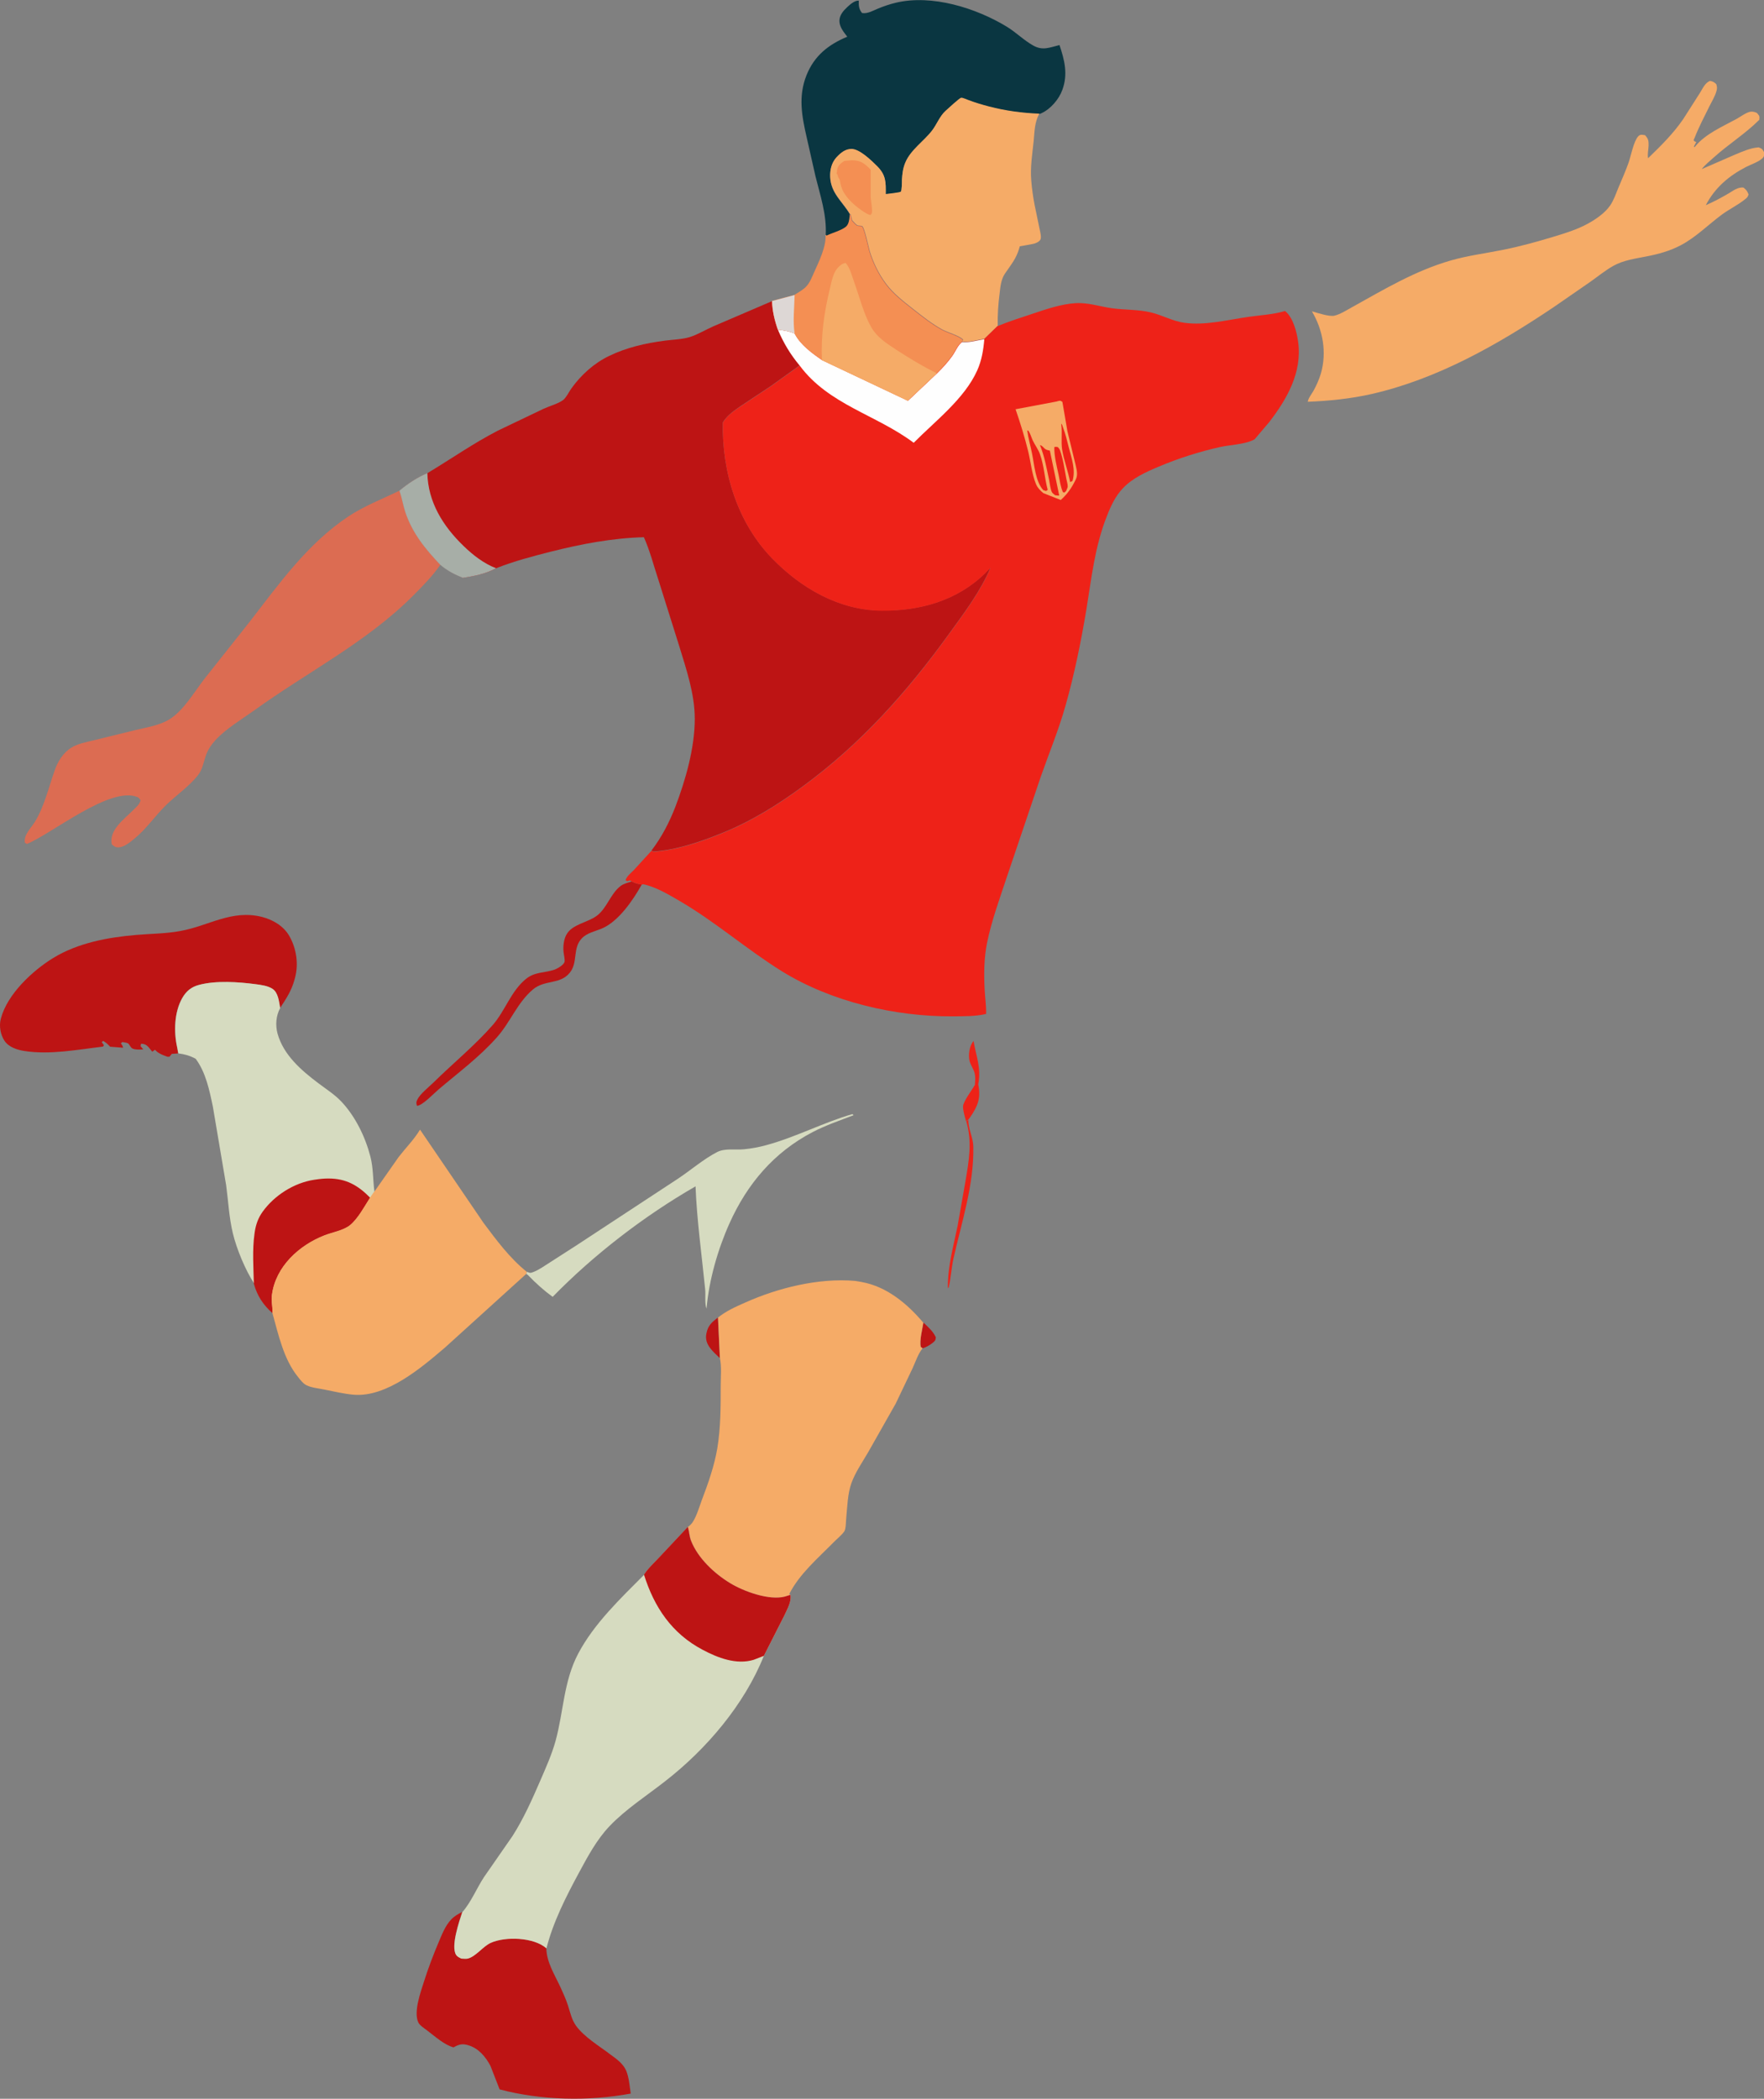 <svg xmlns="http://www.w3.org/2000/svg" viewBox="0 0 1393.9 1658"><rect x="0" y="0" width="1393.9" height="1658" fill="#808080" stroke="none"/><defs><style>      .cls-1 {        fill: #ddd7d5;      }      .cls-2 {        fill: #a7aea7;      }      .cls-3 {        fill: #bd1414;      }      .cls-4 {        fill: #dc6c52;      }      .cls-5 {        fill: #f5ab67;      }      .cls-6 {        fill: #ee2218;      }      .cls-7 {        fill: #d6dbc0;      }      .cls-8 {        fill: #fefefe;      }      .cls-9 {        fill: #f48f53;      }      .cls-10 {        fill: #0a3641;      }    </style></defs><g><g id="katman_1"><path class="cls-3" d="M729.6,1044.7c3.7,3.6,7.7,6.9,9.9,11.8-.3,2.8-.8,2.9-3,4.7-2.2,1.7-4.7,3.1-7.4,3.9l-1.5-1.2c-1.1-5.1,1.3-13.8,2.1-19.1Z"></path><path class="cls-3" d="M567.3,1040.9l1.5,32c-2.6-2.5-5.5-5.1-7.7-8-2.4-3.2-3.8-7-3-10.9l.2-1c1.2-5.9,4.2-8.5,8.9-12.1Z"></path><path class="cls-6" d="M770.4,857.3v-1.3c.3-2.8.4-5.6-.3-8.4-.9-3.3-3-6-3.9-9.2-1.3-4.6-.2-12.4,3.1-16,2.1,12.3,6.2,21.3,3.7,34.2,2.2,11-.3,17.2-6.6,26.3l-1.4,1.8-1.7.9c-.8-3-2.5-8.6-2.3-11.7.3-4,7.1-12.8,9.2-16.7Z"></path><path class="cls-6" d="M763.5,885.7l1.7-.9v1.7c.5,6.7,3.8,12.5,3.9,19.4.6,30.3-9.3,59.7-15.8,88.9-1.6,7.4-1.9,15.1-3.7,22.4l-.6.3c-.2-16.9,4.3-32.6,7.7-49.1l6.1-34.7c2.8-16.4,5.6-31.6.7-48Z"></path><path class="cls-3" d="M499.5,696.5c2.5,1.3,4.8,1.8,7.6,2.3-6.8,12.2-18.4,29.3-31.7,34.8-5.1,2.1-11.4,3.4-15.4,7.4-7.9,8-3,19.2-9.8,27.5-7.8,9.5-19.7,5.3-29,13.1-12.4,10.4-17.9,25.9-28.4,37.7-13.8,15.6-30.4,27.9-46.2,41.3-3.8,3.2-12.8,12.8-17.1,13-.6-2.1-.8-2.7.2-4.8,2.4-4.8,8.8-9.7,12.7-13.5,15.3-15.1,33-29.5,47.1-45.7,9.7-11.2,14.2-26.4,25.9-36.1,7.2-6,14.9-4.7,23.1-7.6,2.1-.8,7.1-3.7,7.6-6.1.4-2-.6-5.7-.8-7.8-.4-4.3.1-9.4,2.1-13.3,4.5-8.8,17.1-9.7,24.5-15.5,7.7-5.9,10.6-17.2,18.4-23.2,2.4-1.9,6.1-2.8,9-3.7Z"></path><path class="cls-7" d="M416.2,1004.6c2.4,1,2.7,1.3,5.2.3,4.6-1.7,9.4-5.3,13.6-7.9l21-13.5,79.8-52.4c10.1-6.7,20.2-15.5,30.9-21,6.3-3.2,14.6-1.5,21.4-2.2,5.9-.6,11.9-1.7,17.6-3.3,23.2-6.3,44.8-17.8,67.9-24.5l.9.9c-10.9,4.2-21.9,7.9-32.3,13.3-30.7,16-51.8,41-65.8,72.2-9.2,20.5-16.2,44.9-18.1,67.3-1.6-3.9-.6-11-1.1-15.4-2.7-27.1-6.5-54-7.6-81.2-40.5,23.3-80.3,53.9-112.9,87.3-6.9-5-13.2-10.7-19.1-16.8-.9-.9-.5-.5-1.6-1.2l.2-1.7Z"></path><path class="cls-3" d="M365.2,1510.5c-2.3,7-9.2,27-4.9,33.7,1,1.6,2.6,2.2,4.2,3,1.4,0,3.6.4,4.9,0,6.3-1.4,12.1-9.6,18.2-12.4,11.6-5.3,34.4-4.5,44.1,4.3.2,11,6.5,20.7,11,30.4,2.2,4.8,4.5,9.8,6.1,14.8,1.8,5.6,3,11.4,6.5,16.2,6.5,8.8,17.9,15.6,26.6,22.2,5,3.7,10.3,7.2,12.9,13.1,2.3,5.5,2.7,12.2,3.6,18.1-33.5,6.2-70.7,5.4-103.6-3.3l-7.3-18.7c-3.8-7.1-9.3-13.7-17.2-16.1-4.5-1.4-7.1-1-11.2,1.2l-.7.4c-7.3-1.9-14.8-8.8-20.8-13.3-2.1-1.6-5.9-4-7-6.3-4-8.2,1.8-24.1,4.4-32.3,3.4-10.7,7.4-21.3,11.8-31.6,2.5-5.9,5.1-12.6,9.6-17.4,2.6-2.8,5.7-4.5,9-6.2Z"></path><path class="cls-3" d="M140.9,832.2c-1.7.2-3.4.2-5.1.3l-1.9,2.3h-1.7c-2.9-1.1-6.2-2.2-8.5-4.3l-1.2-1.2-2.2,1.5-3.1-3.8c-1.6-1.7-3.5-2.5-5.8-2.4l-.3,1.9,2.1,2.5c-2.2.2-7,.4-8.9-.9-1.2-.8-2-3.1-3.2-3.9-.8-.5-3.3-.8-4.4-1l-1.2,1c1,1.3,1.4,1.9,1.8,3.5l-10.3-.8c-1.8-2-3.2-3.3-5.5-4.6l-1.1,1,1.7,2.4-.7,1.1c-20.2,2.4-41.7,6.6-62,3.5-5.8-.9-12.4-3-15.8-8-3.3-5-4.5-11.9-2.9-17.7,5.1-19.3,25.1-37.9,41.5-47.9,19.4-11.8,42.9-16.2,65.3-18.1,11.5-1,23.6-1,34.9-3.1,22.5-4,40.5-17.1,64.4-11.2,8.7,2.2,17.2,7.1,21.8,15.1,5.6,9.7,7.5,22.2,4.5,33.1l-.4,1.5c-2.4,8.7-6.5,14.9-11.4,22.3-.8-4.9-1.5-12.1-6-15.1-3.8-2.5-9-3.1-13.4-3.7-13.6-1.8-31.2-3-44.5.5-6.3,1.6-10.4,5-13.6,10.7-6.2,11.1-6.6,26.5-3.9,38.6l.9,4.9Z"></path><path class="cls-10" d="M652.5,185.6c.8-16.1-4.3-31-8.1-46.3l-6.9-30.5c-3.9-17-6.9-32.6-.2-49.4,6.2-15.4,17.2-24.1,32.2-30.4-2.8-3.7-6.1-7.5-6.2-12.4,0-4.6,3-8,6.2-11,2.3-2.1,5.8-5.3,9.1-5.1-.1,4,0,6.6,2.6,9.8,4.5.7,8.6-1.9,12.8-3.6,4.4-1.8,9.1-3.4,13.7-4.5,28.6-6.9,63.7,4.1,88.2,19.1,7.1,4.4,13.4,10.7,20.6,14.7,7.5,4.2,12.9,1.5,20.7-.4,4,11.8,6.8,23,2.3,35.3-2.6,7.4-9.4,15.4-16.7,18.6l-1.5.6c-13.4-.5-26.8-2.3-39.8-5.7-5.5-1.4-10.8-3.1-16.1-5-1.2-.4-4.8-2.1-5.9-1.9-1.4.3-10.6,8.8-12.3,10.3-4.6,4.1-7,10.8-10.8,15.7-6.5,8.4-16.8,15.2-21,25.1-1.9,4.5-2.4,8.7-2.7,13.6,0,1.4,0,8.7-.9,9.5-.7.7-10.4,1.7-11.9,1.9.1-9.5.3-15-6.8-22.1-4.4-4.5-13.9-13.7-20.3-13.6-5,0-8.6,3.1-11.8,6.6-3.9,4.2-5.2,9.7-5,15.4.6,13,9.8,19.5,15.7,29.6-.3,3.2-.4,7.9-3.2,10.1-3.8,3-10.6,4.6-15.1,6.9l-.9-.6Z"></path><path class="cls-5" d="M671.7,169.2c-5.9-10.1-15.2-16.6-15.7-29.6-.2-5.6,1.1-11.1,5-15.4,3.3-3.5,6.8-6.5,11.8-6.6,6.4,0,15.8,9.1,20.3,13.6,7.1,7.1,6.9,12.7,6.8,22.1,1.5-.2,11.2-1.2,11.9-1.9.9-.8.9-8.1.9-9.5.3-4.8.8-9.1,2.7-13.6,4.2-10,14.5-16.7,21-25.1,3.8-4.9,6.2-11.6,10.8-15.7,1.7-1.5,10.9-10.1,12.3-10.3,1.1-.2,4.7,1.5,5.9,1.9,5.3,2,10.7,3.6,16.1,5,13,3.4,26.4,5.2,39.8,5.7-3.8,6.6-3.8,14.1-4.5,21.6-1.1,10.6-2.8,20.7-1.9,31.3.5,6.4,1.4,12.7,2.6,19l4.1,19.8c.4,1.9,1.4,5.8.6,7.6-.9,2-4,3.2-5.9,3.6l-10.5,1.9-.3,1.2c-2.5,8.8-6.6,13.2-11.5,20.5-3,4.6-3.5,10.1-4.1,15.4-1.1,8.4-1.7,17.2-1.5,25.7l-10.5,10.2c-6,.9-11.6,2.8-17.7,2.3l.9-1.6c-2.9-3.2-12.4-5.7-16.7-8.1-8.3-4.6-15.5-10.4-22.9-16.2-7.5-5.9-15.4-12-21.2-19.7-5.7-7.5-10.2-16.7-13-25.8-.9-3-4.1-18.6-5.9-19.8-.9-.6-3.1-.3-4-.8-1.3-.8-2.9-2.8-4-3.9l-1-3.8-.4-1.3Z"></path><path class="cls-9" d="M667.4,127.1l5.7-.5c7.1,0,10.1,2.6,14.9,7.4v21.8c.2,2.9,1.6,10,.9,12.6-.2.6-.8,1-1.2,1.5l-2.6-1c-5.8-3.4-12.4-8.5-16.4-14l-.6-.8c-2.2-3.1-3.2-5.5-4-9.2-.3-1.6-.3-2.7-1.2-4.1-.8-1.2-.5-.4-.8-1.7l-.2-.9-.9-1.3.4-1.3v-1.2c.8-3.9,2.8-5.3,5.8-7.3Z"></path><path class="cls-7" d="M140.9,832.2l-.9-4.9c-2.7-12.1-2.3-27.5,3.9-38.6,3.2-5.7,7.3-9.1,13.6-10.7,13.3-3.5,30.9-2.3,44.5-.5,4.4.6,9.6,1.2,13.4,3.7,4.5,3,5.1,10.2,6,15.1-3.3,6.1-3.9,13.5-2.1,20.2,4.7,17,18.9,29.2,32.5,39.4,6.1,4.6,12.7,8.8,17.9,14.3,11,11.6,18.9,27.8,22.9,43.2,2.5,9.4,2,18.7,3.3,28.2l-3.1,4.5c-4.3,6.7-9.4,16.4-15.7,21.6-5.2,4.3-14.1,5.8-20.4,8.2-20,7.8-38.4,24.6-41.4,46.7-.6,4.4.2,8.7.4,13v1.8c-7.4-6.6-12.1-13.6-14.8-23.3-7-10.7-13.9-27.3-16.9-39.8-3-12.4-3.6-25.4-5.3-38l-10.5-62.1c-2.7-12.9-5.6-27.1-13.6-37.8-4.5-2.4-8.4-3.5-13.4-4.2Z"></path><path class="cls-3" d="M200.6,1014.2c-.3-12.8-1.3-26.9.5-39.5l.2-1.5c.9-5.9,2.7-11,6.2-15.9,9.3-13,24.9-22.9,40.8-25.3l1.4-.2c3.3-.5,6.4-.8,9.8-.8,14,0,23.4,5.4,33,15.2-4.3,6.7-9.4,16.4-15.7,21.6-5.2,4.3-14.1,5.8-20.4,8.2-20,7.8-38.4,24.6-41.4,46.7-.6,4.4.2,8.7.4,13v1.8c-7.4-6.6-12.1-13.6-14.8-23.3Z"></path><path class="cls-4" d="M315.7,387.8l.3.7c1.8,5.2,2.6,10.6,4.3,15.8,5.6,16.8,15.7,29.1,27.7,41.8-6.2,9-13.9,16.8-21.6,24.5-36.6,36.7-83.3,60.2-125.1,90.3-9.9,7.1-22.5,14.6-30.8,23.5-3.3,3.6-6.2,7.7-7.8,12.4-2,5.6-2.6,11.1-6.5,15.9-6.8,8.6-17.6,16-25.5,23.8-8.3,8.3-15,18.2-24.1,25.7-3.5,2.9-8.6,7.3-13.4,7.2-2.1,0-3.4-1.1-4.9-2.4-2.3-11.3,9.7-19.7,16.7-26.8,2.5-2.5,5.2-4.5,6.1-8-.8-1-1.2-2-2.5-2.5-21.6-8.9-67.2,28.7-87.3,37l-1.6-.9c-1.2-6.1,4.7-11.5,7.7-16.3,7.4-11.8,11.1-27.5,15.7-40.6,2.5-7.2,6.6-14.1,13.2-18.2,5-3.2,11.8-4.4,17.5-5.8l33.8-8.3c8.8-2.1,18.1-3.5,25.9-8.1,11.4-6.8,20-21.9,28.1-32.3l35.6-44.9c23.4-30.2,45.7-61.7,77.9-83.2,13-8.6,26.6-13.7,40.4-20.4Z"></path><path class="cls-5" d="M295.6,941.7l19.5-27.8c5.5-7.1,12.2-13.8,16.8-21.5l50.2,73.7c10.2,13.6,20.6,27.7,34,38.5l-.2,1.7-64.1,58.1c-18.5,15.8-46.3,39.7-72.5,37.4-7.7-.7-15.6-2.6-23.2-4.1-4.3-.9-9.9-1.4-13.8-3.3-2.6-1.2-5-4.3-6.8-6.6-11.4-14-15.5-33.5-20.2-50.4v-1.8c-.1-4.4-1-8.6-.4-13,3-22.1,21.4-38.9,41.4-46.7,6.3-2.5,15.2-3.9,20.4-8.2,6.2-5.1,11.3-14.8,15.7-21.6l3.1-4.5Z"></path><path class="cls-5" d="M1036.9,246c4.1,1.2,13.5,4.3,17.5,3.4,4.7-1.1,10.1-4.6,14.3-6.9,25.2-14,49.5-28.6,77.6-36.7,13.5-3.9,27.9-5.7,41.7-8.5,13.5-2.7,26.8-6.4,40-10.4,9.2-2.8,18-5.5,26.5-10.1,6.3-3.4,13.6-8.4,17.7-14.3,2.9-4.1,4.7-9.5,6.6-14.1,2.8-6.6,5.7-13.2,8.1-19.9,1.8-5.2,4-16.9,7.6-20.8,1.7-1.8,3.2-1.2,5.4-.9,2.6,2.8,2.9,4.4,2.8,8.3-.1,3.1-1,6.9-.4,9.9,10.2-9.9,19.6-19.1,27.7-30.8l13.4-21c2.1-3.4,3.9-7.7,7.8-9.3,2.4.4,3.3,1,5,2.6.6,2.1.8,3,.2,5.2-1.1,4.3-3.9,8.7-5.8,12.6-4,8.1-8.2,16.1-11.5,24.5-.5,1.3-1.4,1.9,0,2.9l1.3.5-1.9,3.5.5.6.6-.7c8.1-9.9,21.7-15.7,32.7-21.7,2.9-1.6,8.1-5.5,11.3-5.7,1.9-.1,3,.3,4.7,1,2,2.5,2.2,2.2,1.9,5.4-10.7,10.8-24.6,19.5-36,29.8-3.2,2.9-6.9,5.8-9.5,9.2l26.2-11.4c6-2.5,12.1-5.3,18.8-5.8,2.8,1.2,2.8,1.2,4.3,3.9-.1,2.2.3,3.2-1.4,4.8-3.4,3-8.7,4.7-12.7,6.7-13.9,7.2-24.7,16.4-32,30.3,6.1-2.6,12-5.8,17.7-9.1,3.8-2.2,7.6-5.4,12.1-4.8,2.4,2,2.8,2.5,4,5.4-.7,2.2-1.2,2.6-3,4-5.5,4.4-12.1,7.6-17.8,11.7-11,8.1-20.9,18.3-33.1,24.6-8.4,4.4-17.2,6.8-26.4,8.6-9,1.8-18.6,3-26.7,7.6-6.4,3.6-12.3,8.5-18.3,12.7l-28.8,19.9c-43.9,29.5-91.5,56.6-143.5,68.5-16.6,3.8-33.6,5.5-50.7,6.2.3-2.7,3-6.1,4.4-8.5,2.4-4.3,4.6-9.2,6-14,4.7-16.6,1.6-34.1-7-48.7Z"></path><path class="cls-5" d="M567.3,1040.9c6.5-5.2,13.6-8.4,21.1-11.7,26.2-11.8,58.5-19.8,87.3-17.3l3.7.6,1.6.3c19.8,3.6,36,17.2,48.6,32.1-.8,5.3-3.1,14-2.1,19.1l1.5,1.2c-3.5,4.2-5.5,10.5-7.8,15.5l-13.4,28.1-21.7,38.3c-4.6,7.9-10.4,16.2-13.4,24.8-2.9,8.2-3.2,18.6-4,27.3-.3,2.6-.2,8.5-1.5,10.5-2,3-6.1,6.2-8.7,8.9-12.2,12.4-26.8,24.8-34.8,40.6l1,.9-4.5,1.4c-12.5,3.1-32.4-4.1-43.1-10.6-12.4-7.5-25.4-19.7-30.9-33.4-1.3-3.4-1.4-6.7-2.3-10.1l-.3-1.1c1.5-1.2,3-2.5,4-4.2,3.1-5,5-11.8,7.1-17.4,4.9-12.8,9.8-26.9,12.1-40.5,2.7-16.2,2.7-33.2,2.7-49.5,0-6.9.8-14.9-.6-21.6l-1.5-32Z"></path><path class="cls-7" d="M543.5,1206.1l.3,1.1c.9,3.4.9,6.7,2.3,10.1,5.4,13.7,18.5,25.9,30.9,33.4,10.7,6.5,30.6,13.8,43.1,10.6l4.5-1.4c1,5.5-2.6,11.4-4.8,16.3l-16.2,31.9c-15.4,38.5-45.3,73.6-77.8,98.9-14.5,11.4-31.5,22.3-44.2,35.7-10.1,10.6-17.3,24.1-24.2,36.9-10.1,18.7-20.4,38.9-25.6,59.6-9.8-8.8-32.5-9.6-44.1-4.3-6.1,2.8-11.9,11-18.2,12.4-1.3.3-3.5,0-4.9,0-1.6-.8-3.2-1.4-4.2-3-4.3-6.8,2.6-26.7,4.9-33.7,6.8-7.7,11.3-18.7,17-27.5l22.7-32.7c8.8-13.8,15.5-28.9,22-43.9,4.4-10.2,9-20.4,12-31.2,6.4-23.4,6.3-47,17.9-69,12.6-23.8,33.3-43.4,52.1-62.3,2.8-4.7,7.8-9.2,11.6-13.3l23.1-24.6Z"></path><path class="cls-3" d="M543.5,1206.1l.3,1.1c.9,3.4.9,6.7,2.3,10.1,5.4,13.7,18.5,25.9,30.9,33.4,10.7,6.5,30.6,13.8,43.1,10.6l4.5-1.4c1,5.5-2.6,11.4-4.8,16.3l-16.2,31.9-8,3.1c-13.6,4.2-28.4-1.5-40.4-7.9-24.3-12.8-38.3-33.7-46.3-59.3,2.8-4.7,7.8-9.2,11.6-13.3l23.1-24.6Z"></path><path class="cls-3" d="M610.2,237.8c.2,7.9,2,15.3,4.6,22.7,4.4,10.5,9.8,19.3,17.1,28.1l-22.4,16.1-23.2,15.4c-5.4,3.7-11.7,7.8-15.1,13.6-.8,39,11.4,79,39,107.4,22.9,23.6,52.8,40.9,86.5,41.2,30.3.3,59.6-7.9,81.7-29.5l4.3-4.4c-8,18.9-20.7,35.6-32.7,52.2-33.3,46.1-69.7,86.9-115.8,120.7-19.8,14.5-40.8,27.6-63.7,36.8-17.1,6.9-35.6,13.3-54.1,14.6l-1.6-.8c8.1-10.6,14.1-22.2,18.9-34.6,8.1-21.3,15.3-46.5,15.3-69.4,0-19.9-6.7-39.1-12.4-57.9l-16.2-51.5c-3.8-11.4-6.7-23.1-11.6-34.1-24.7.6-49.6,5.4-73.5,11.4-14.6,3.7-29,7.5-43,13-7.9,4.4-17.4,6.2-26.2,7.6-6.8-2.7-12.3-5.6-17.9-10.3-12-12.7-22.1-25-27.7-41.8-1.7-5.2-2.5-10.6-4.3-15.8l-.3-.7v-.3c7.2-5.9,13.6-10.1,22-13.8,18.6-11.2,36-23.4,55.5-33.5l36.2-17.3c4.3-2,11.8-4.1,15.4-6.9,2.3-1.7,4.7-6.6,6.4-9,7.8-10.9,18-20.1,30.1-25.9,13.9-6.7,28.7-10,43.9-12,6.2-.8,13.7-1,19.6-2.8,6.4-2,12.7-5.9,18.9-8.6l46.4-19.9Z"></path><path class="cls-2" d="M315.7,387.8v-.3c7.2-5.9,13.6-10.1,22-13.8.5,22.9,12.3,41.9,28.6,57.6,7.4,7.2,16,13.9,25.7,17.6-7.9,4.4-17.4,6.2-26.2,7.6-6.8-2.7-12.3-5.6-17.9-10.3-12-12.7-22.1-25-27.7-41.8-1.7-5.2-2.5-10.6-4.3-15.8l-.3-.7Z"></path><path class="cls-6" d="M671.7,169.2l.4,1.3,1,3.8c1.1,1.1,2.7,3.1,4,3.9,1,.6,3.1.2,4,.8,1.8,1.2,5,16.9,5.9,19.8,2.8,9,7.3,18.2,13,25.8,5.8,7.7,13.7,13.8,21.2,19.7,7.4,5.8,14.6,11.6,22.9,16.2,4.3,2.4,13.8,5,16.7,8.1l-.9,1.6c6.1.5,11.7-1.4,17.7-2.3l10.5-10.2c9.1-3.8,18.7-6.8,28-9.9,10.7-3.6,22.4-7.6,33.7-8.3,9.9-.6,19.1,2.6,28.7,4,10.3,1.4,20.7.9,30.9,3.3,8.9,2.1,17.4,7,26.5,8.2,16.5,2.3,34.5-2.4,50.8-4.7,9.5-1.4,19.5-1.8,28.7-4.6,6.4,4.9,9.4,16.9,10.4,24.5,3.3,23.9-8.9,45.2-23,63.4l-11.4,13.4-1.3.7c-7.1,3.4-17.9,3.7-25.8,5.4-16.6,3.7-32.9,8.9-48.6,15.5-10,4.2-20.7,9-28.3,17-5.9,6.1-9.7,14.2-12.7,22-9.7,24.3-12.2,49.3-16.4,74.8-4.2,25-9.4,50.5-16.3,74.9-5.4,19.2-13,37.5-19.6,56.3l-26.9,79.5c-5.6,16.9-11.9,34.1-15.5,51.5-2.5,12.2-2.6,25.3-1.9,37.8.3,6.1,1.3,12.5,1.1,18.6-8.4,2-17.6,1.8-26.2,1.9-45.7.3-96.3-11.5-135.3-35.7-27.8-17.3-52.4-39-80.9-55.6-8.8-5.1-18.6-11-28.7-13.1l-.8.4c-2.8-.5-5.1-1-7.6-2.3l-2-1.1-2.2.7-1.2-.9c1-3.1,4.2-5.6,6.5-7.9l14-15.3,1.6.8c18.5-1.3,37.1-7.7,54.1-14.6,22.9-9.2,43.9-22.3,63.7-36.8,46.1-33.8,82.5-74.5,115.8-120.7,12-16.6,24.7-33.3,32.7-52.2l-4.3,4.4c-22.1,21.6-51.4,29.7-81.7,29.5-33.6-.3-63.6-17.7-86.5-41.2-27.6-28.4-39.8-68.5-39-107.4,3.3-5.8,9.6-9.9,15.1-13.6l23.2-15.4,22.4-16.1c-7.3-8.8-12.6-17.6-17.1-28.1-2.6-7.4-4.4-14.9-4.6-22.7l17.7-4.7c3.1-2,6.9-4,9.4-6.7,2.9-3.1,4.5-7.4,6.2-11.2,3.7-8.3,9.7-20.3,9-29.6l.9.6c4.5-2.2,11.3-3.9,15.1-6.9,2.8-2.2,2.9-6.9,3.2-10.1Z"></path><path class="cls-5" d="M835.4,317c2.3-.4,2.1-.9,4.1.5l4,23.3,6.4,26.3c.8,3.8,2,7.7.3,11.4l-.5,1c-3.1,6.3-6.4,10.9-11.5,15.5l-13.7-5.4c-2.4-1.9-4.6-4.2-5.8-7-3.3-7.9-4.2-17.6-6.2-25.9-2.8-11.4-6.2-22.3-10-33.4l32.9-6.2Z"></path><path class="cls-6" d="M833,353.3c1.2-.5,1.7-.3,2.9-.1.7.8,1.3,1.5,1.7,2.5,2.4,6.6,3.6,15.1,4.9,22,.3,1.9,1.3,4.8,1.2,6.7,0,.9-1,2.6-1.3,3.5l-1.3,1.2-1.2-.3c-1.9-4.3-2.5-9.2-3.4-13.7-1.5-7-3.5-14.5-3.4-21.8Z"></path><path class="cls-6" d="M838.5,334.7c.9.4,1.1,2.1,1.5,3,2,5.2,3.2,10.6,4.6,16,2.2,8.6,5.5,17.3,2.9,26.2-1,.6-.4.3-1.9.9-1.6-8.6-4.9-17.1-6.3-25.6-1-6.4.2-13.1-.7-19.7v-.8Z"></path><path class="cls-6" d="M821.7,351.6c2.8.6,2.9,3.2,6.2,4l1.7.4,7.4,35.5c-1.2,0-2.2-.1-3.3-.3-.8-.7-1.7-1.3-2.3-2.1-1.3-1.8-1.9-7.6-2.4-10-2-9.3-3.6-18.6-7.2-27.4Z"></path><path class="cls-6" d="M811.7,340l.9.3c1.8,2.6,2.2,4.9,3.5,7.7,1.7,3.6,4.2,6.8,5.6,10.6,3.3,9,3.7,19.2,6.2,28.4l-1.3.9-2.2-.7c-6.2-6.7-7.1-20.3-8.9-29-1.2-6-3-12.1-3.8-18.2Z"></path><path class="cls-8" d="M614.8,260.5c4.7.5,8.8,1.2,13.2,3,4.4,8.8,13.6,15.5,21.6,21l67.9,32.1,23-21.7c4.3-4.2,8.5-8.8,12-13.7,2.6-3.6,4.1-8.1,7.6-10.9,6.1.5,11.7-1.4,17.7-2.3-.7,8.3-2.1,16.9-5.6,24.6-10,22.4-33.2,40-50.2,57.2-29.6-22.2-67.2-30.1-90.1-61-7.3-8.8-12.6-17.6-17.1-28.1Z"></path><path class="cls-9" d="M671.7,169.2l.4,1.3,1,3.8c1.1,1.1,2.7,3.1,4,3.9,1,.6,3.1.2,4,.8,1.8,1.2,5,16.9,5.9,19.8,2.8,9,7.3,18.2,13,25.8,5.8,7.7,13.7,13.8,21.2,19.7,7.4,5.8,14.6,11.6,22.9,16.2,4.3,2.4,13.8,5,16.7,8.1l-.9,1.6c-3.5,2.8-5,7.3-7.6,10.9-3.6,4.9-7.7,9.5-12,13.7l-23,21.7-67.9-32.1c-7.9-5.5-17.2-12.2-21.6-21-4.4-1.8-8.5-2.5-13.2-3-2.6-7.4-4.4-14.9-4.6-22.7l17.7-4.7c3.1-2,6.9-4,9.4-6.7,2.9-3.1,4.5-7.4,6.2-11.2,3.7-8.3,9.7-20.3,9-29.6l.9.6c4.5-2.2,11.3-3.9,15.1-6.9,2.8-2.2,2.9-6.9,3.2-10.1Z"></path><path class="cls-1" d="M610.2,237.8l17.7-4.7c-.2,10.1-1.5,20.4,0,30.4-4.4-1.8-8.5-2.5-13.2-3-2.6-7.4-4.4-14.9-4.6-22.7Z"></path><path class="cls-5" d="M649.5,284.5c-.9-19.5,1.7-37.7,6.3-56.6,1.2-5,2.4-12,5.9-16,1.9-2.1,3.7-3.7,6.5-4.2,3.4,3.6,5.2,10.9,6.9,15.6,4.2,11.6,7.3,24.6,13.4,35.3,4.5,7.8,11.8,12.5,19.1,17.3,10.6,6.9,21.4,13.5,32.7,19l-23,21.7-67.9-32.1Z"></path></g></g></svg>